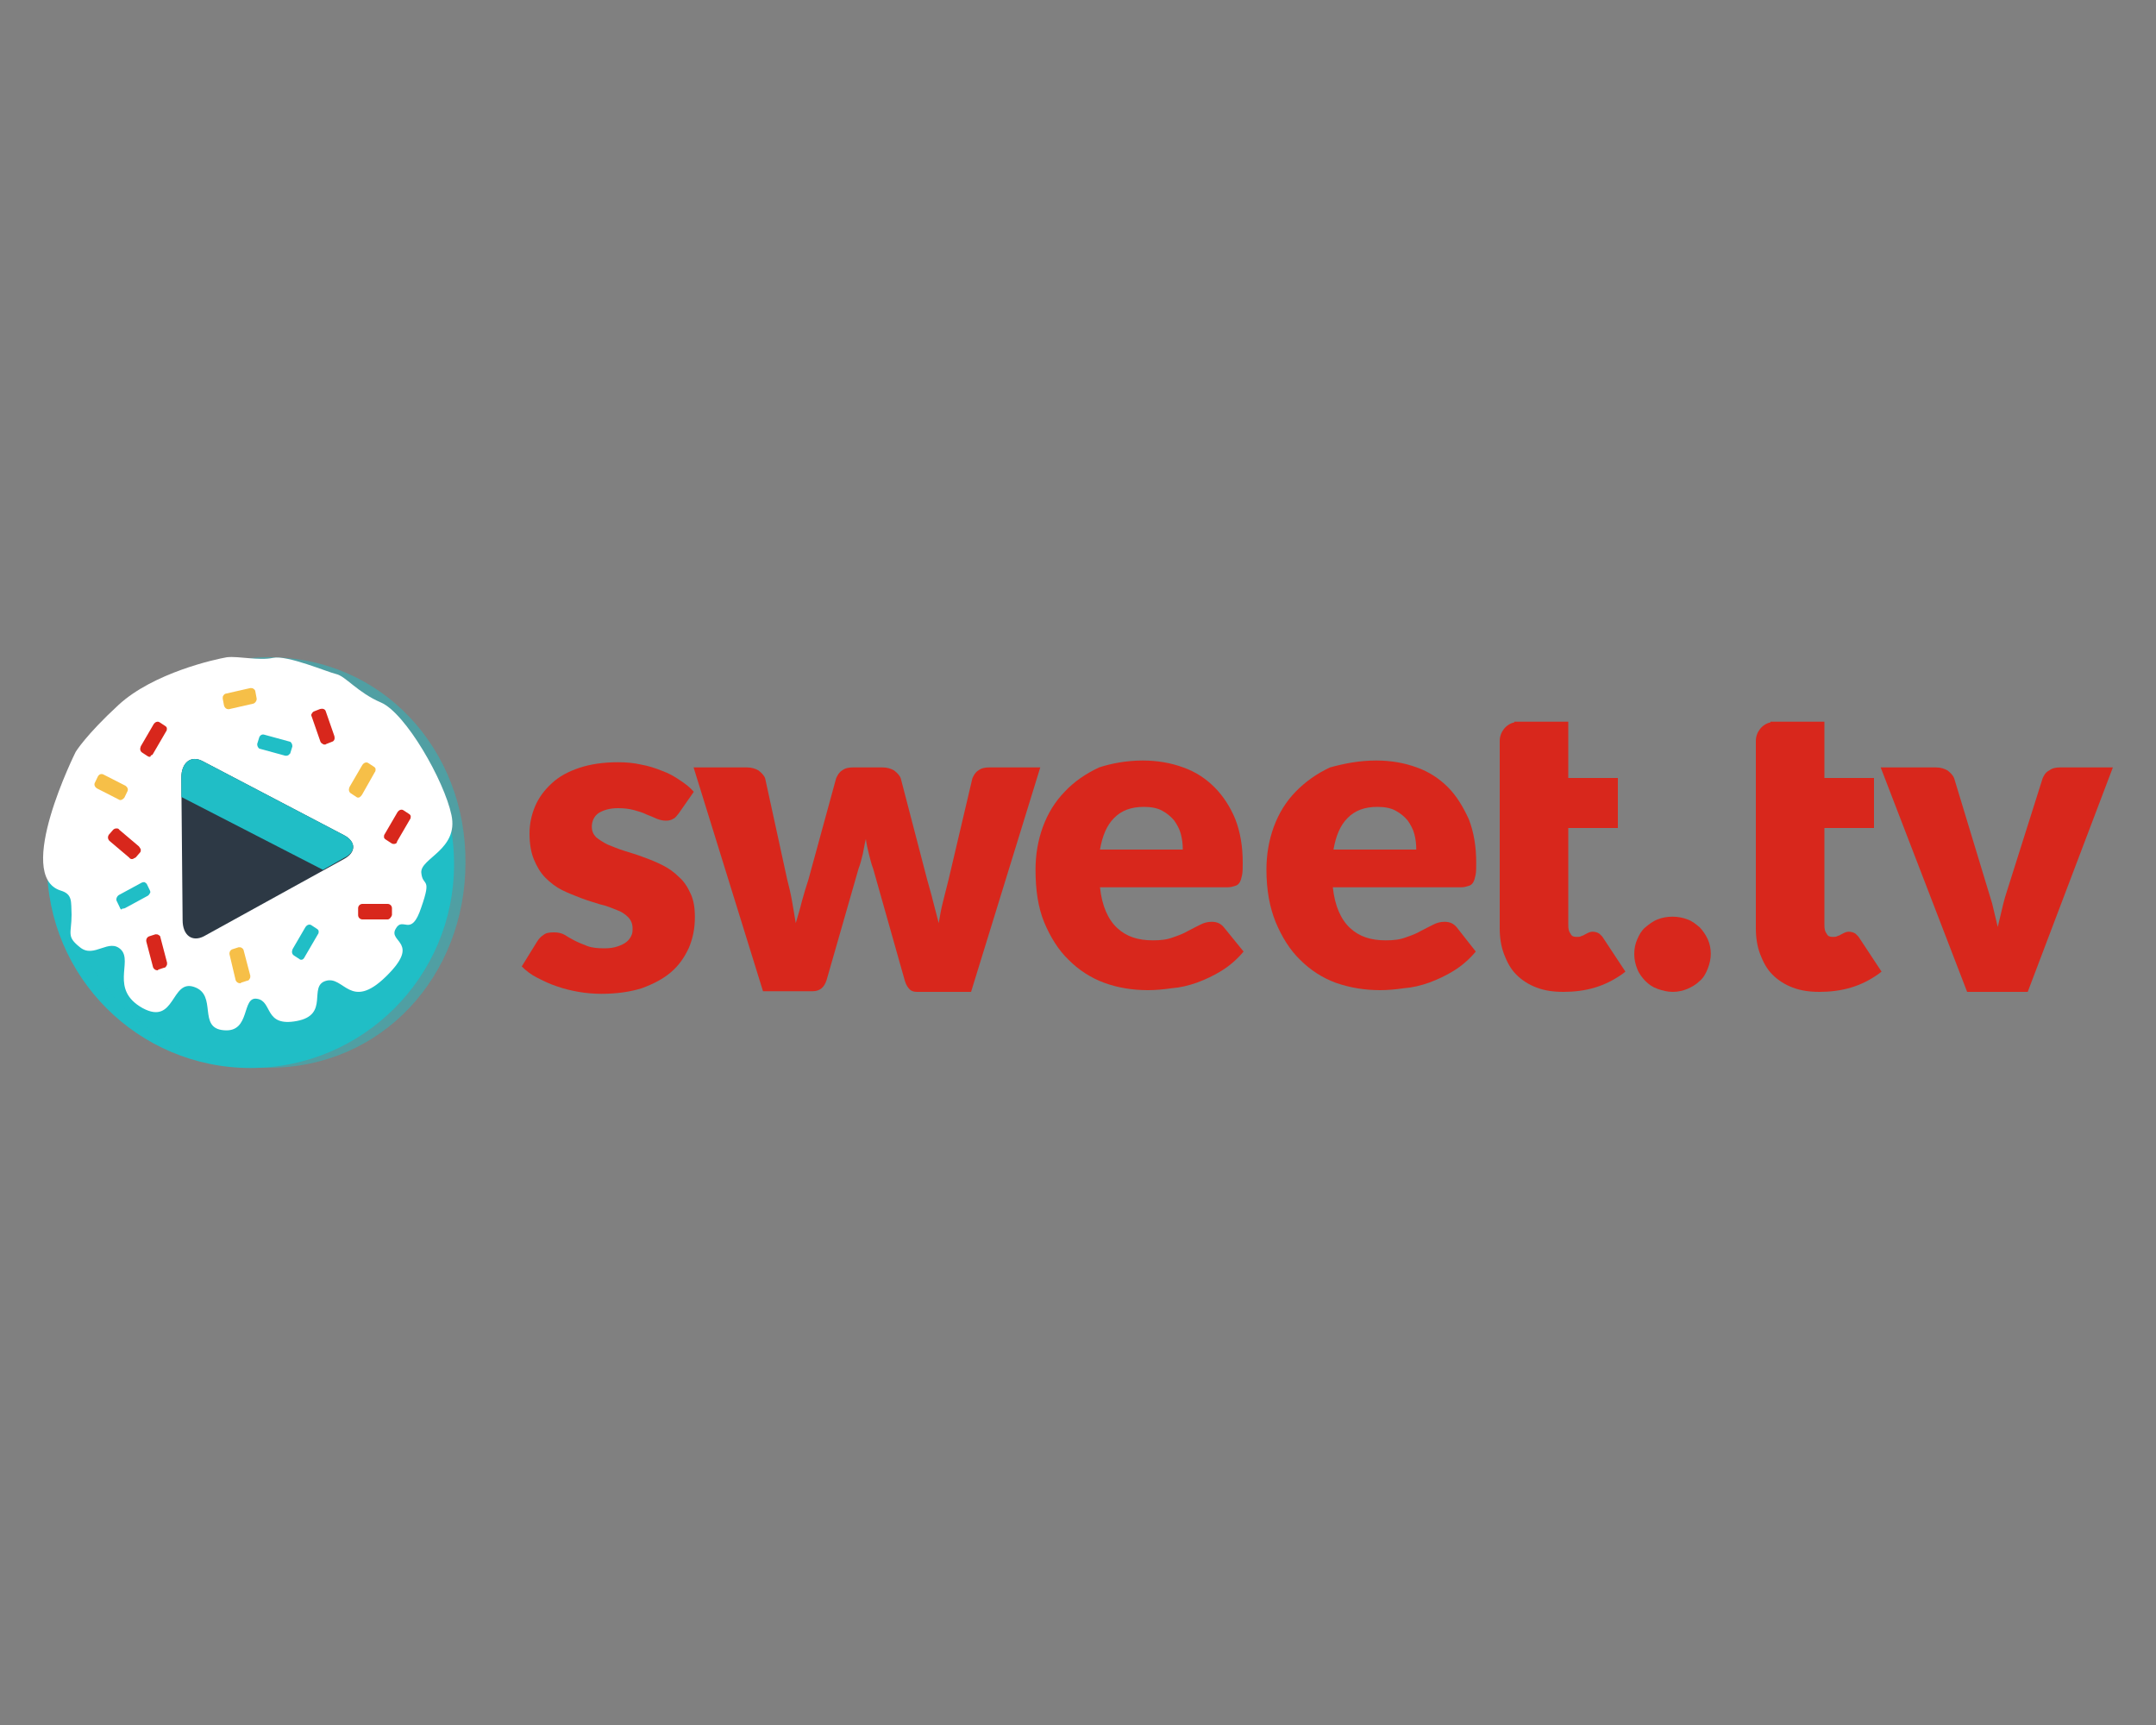 <?xml version="1.0" encoding="utf-8"?><!--Generator: Adobe Illustrator 23.0.6, SVG Export Plug-In . SVG Version: 6.00 Build 0)--><svg xmlns="http://www.w3.org/2000/svg" xmlns:xlink="http://www.w3.org/1999/xlink" xml:space="preserve" id="Слой_1" x="0px" y="0px" style="enable-background:new 0 0 1000 800" version="1.1" viewBox="0 0 1000 800"><rect x="0" y="0" width="1000" height="800" fill="#808080" stroke="none"/><style type="text/css">.st0{fill:#D8271C;}
	.st1{fill:#20BEC6;}
	.st2{opacity:0.5;fill:#20BEC6;enable-background:new    ;}
	.st3{fill:#FFFFFF;}
	.st4{fill:#F6BF48;}
	.st5{fill:#2D3945;}</style><path d="M314.9,377.1c-0.9,1.1-1.7,2.3-2.6,2.6c-0.9,0.6-2,0.9-3.4,0.9c-1.4,0-2.8-0.3-4.3-0.9c-1.4-0.6-3.1-1.4-4.8-2
	c-1.7-0.9-3.7-1.4-5.7-2c-2.3-0.6-4.5-0.9-7.4-0.9c-4,0-6.8,0.9-9.1,2.3c-2,1.4-3.1,3.7-3.1,6.3c0,2,0.6,3.4,2,4.9
	c1.4,1.1,3.1,2.3,5.4,3.4c2.3,0.9,4.8,2,7.7,2.9c2.8,0.9,5.7,1.7,8.8,2.9c3.1,1.1,6,2.3,8.8,3.7c2.8,1.4,5.4,3.2,7.7,5.5
	c2.3,2,4,4.6,5.4,7.7c1.4,2.9,2,6.6,2,10.9c0,5.2-0.9,9.8-2.8,14.3c-2,4.3-4.5,8-8.2,11.2c-3.7,3.2-8.2,5.5-13.6,7.5
	c-5.4,1.7-11.7,2.6-18.8,2.6c-3.4,0-7.1-0.3-10.5-0.9c-3.4-0.6-6.8-1.4-10.2-2.6c-3.4-1.1-6.3-2.6-9.1-4c-2.8-1.4-5.1-3.2-7.1-5.2
	l7.1-11.5c0.9-1.4,1.7-2.3,3.1-3.2c1.1-0.9,2.8-1.1,4.8-1.1c1.7,0,3.4,0.3,4.8,1.1c1.4,0.9,2.8,1.7,4.5,2.6c1.7,0.9,3.7,1.7,6,2.6
	c2.3,0.9,5.1,1.1,8.2,1.1c2.3,0,4.3-0.3,6-0.9c1.7-0.6,2.8-1.1,4-2c1.1-0.9,1.7-1.7,2.3-2.9c0.6-1.1,0.6-2.3,0.6-3.4
	c0-2-0.6-3.7-2-5.2c-1.4-1.4-3.1-2.6-5.4-3.4c-2.3-0.9-4.8-2-7.7-2.6c-2.8-0.9-5.7-1.7-8.8-2.9c-2.8-1.1-6-2.3-8.8-3.7
	c-2.8-1.4-5.4-3.4-7.7-5.7c-2.3-2.3-4-5.2-5.4-8.6c-1.4-3.4-2-7.5-2-12c0-4.3,0.9-8.6,2.6-12.6c1.7-4,4.3-7.5,7.7-10.6
	c3.4-3.2,7.7-5.5,12.8-7.2c5.1-1.7,11.1-2.6,17.9-2.6c3.7,0,7.4,0.3,10.8,1.1c3.4,0.6,6.8,1.7,9.7,2.9c3.1,1.1,5.7,2.6,8.2,4.3
	c2.6,1.7,4.8,3.4,6.5,5.4L314.9,377.1z" class="st0"/><path d="M321.7,355.9h24.7c2.3,0,4,0.6,5.4,1.4c1.4,1.1,2.6,2.3,3.1,3.7l10.2,46.8c0.9,3.4,1.7,6.9,2.3,10.3
	c0.6,3.4,1.1,6.6,1.7,10c0.9-3.2,2-6.6,2.8-10c0.9-3.4,2-6.9,3.1-10.3l12.8-46.8c0.6-1.4,1.4-2.9,2.8-3.7c1.4-1.1,3.1-1.4,5.1-1.4
	h13.6c2.3,0,4,0.6,5.4,1.4c1.4,1.1,2.6,2.3,3.1,3.7l12.2,46.8c0.9,3.4,2,6.9,2.8,10.3c0.9,3.4,1.7,6.6,2.6,10c0.6-3.4,1.1-6.6,2-10
	c0.9-3.4,1.7-6.9,2.6-10.3L451,361c0.6-1.4,1.4-2.9,2.8-3.7c1.4-1.1,3.1-1.4,5.1-1.4h23.6L450.4,460h-25c-1.4,0-2.6-0.3-3.4-1.1
	c-0.9-0.9-1.7-2-2.3-4L405,402.9c-0.9-2.3-1.4-4.6-2-6.9c-0.6-2.3-1.1-4.6-1.4-6.9c-0.6,2.3-0.9,4.6-1.4,6.9c-0.6,2.3-1.1,4.6-2,6.9
	l-14.8,51.6c-1.1,3.4-3.1,5.2-6.5,5.2h-23L321.7,355.9z" class="st0"/><path d="M530,352.7c6.8,0,13.1,1.1,18.8,3.2c5.7,2,10.5,5.2,14.5,9.2c4,4,7.4,9.2,9.7,14.9c2.3,6,3.4,12.6,3.4,20.1
	c0,2.3,0,4.3-0.3,5.7c-0.3,1.4-0.6,2.6-1.1,3.4c-0.6,0.9-1.1,1.4-2.3,1.7c-0.9,0.3-2,0.6-3.4,0.6h-59.1c0.9,8.6,3.7,14.9,8,18.9
	c4.3,4,9.7,5.7,16.5,5.7c3.7,0,6.5-0.3,9.4-1.4c2.6-0.9,4.8-1.7,6.8-2.9c2-1.1,4-2,5.7-2.9s3.4-1.4,5.4-1.4c2.6,0,4.3,0.9,5.7,2.6
	l9.1,11.2c-3.1,3.7-6.5,6.6-10.2,8.9c-3.7,2.3-7.4,4-11.4,5.5c-4,1.4-7.7,2.3-11.7,2.6c-4,0.6-7.7,0.9-11.1,0.9
	c-7.1,0-13.9-1.1-20.2-3.4c-6.3-2.3-11.9-6-16.5-10.6c-4.8-4.6-8.5-10.6-11.4-17.5c-2.8-6.9-4-14.9-4-24.4c0-6.9,1.1-13.5,3.4-19.8
	c2.3-6.3,5.7-11.8,10.2-16.4c4.3-4.6,9.7-8.3,15.9-11.2C515.3,354.1,522.4,352.7,530,352.7z M530.6,374.2c-6,0-10.5,1.7-13.9,5.2
	c-3.4,3.4-5.4,8.3-6.5,14.6h38.4c0-2.6-0.3-4.9-0.9-7.2c-0.6-2.3-1.7-4.3-3.1-6.3c-1.4-1.7-3.4-3.4-5.7-4.6
	C536.9,374.8,534,374.2,530.6,374.2z" class="st0"/><path d="M638.3,352.7c6.8,0,13.1,1.1,18.8,3.2c5.7,2,10.5,5.2,14.5,9.2c4,4,7.1,9.2,9.7,14.9c2.3,6,3.4,12.6,3.4,20.1
	c0,2.3,0,4.3-0.3,5.7c-0.3,1.4-0.6,2.6-1.1,3.4c-0.6,0.9-1.1,1.4-2.3,1.7c-0.9,0.3-2,0.6-3.4,0.6h-59.4c0.9,8.6,3.7,14.9,8,18.9
	c4.3,4,9.7,5.7,16.5,5.7c3.7,0,6.5-0.3,9.4-1.4c2.6-0.9,4.8-1.7,6.8-2.9c2-1.1,4-2,5.7-2.9c1.7-0.9,3.4-1.4,5.4-1.4
	c2.6,0,4.3,0.9,5.7,2.6l8.8,11.2c-3.1,3.7-6.5,6.6-10.2,8.9c-3.7,2.3-7.4,4-11.4,5.5c-4,1.4-7.7,2.3-11.7,2.6
	c-4,0.6-7.7,0.9-11.1,0.9c-7.1,0-13.9-1.1-20.5-3.4c-6.3-2.3-11.9-6-16.5-10.6c-4.8-4.6-8.5-10.6-11.4-17.5
	c-2.8-6.9-4.3-14.9-4.3-24.4c0-6.9,1.1-13.5,3.4-19.8c2.3-6.3,5.7-11.8,10.2-16.4c4.5-4.6,9.7-8.3,15.9-11.2
	C623.5,354.1,630.4,352.7,638.3,352.7z M638.9,374.2c-6,0-10.5,1.7-13.9,5.2c-3.4,3.4-5.4,8.3-6.5,14.6h38.4c0-2.6-0.3-4.9-0.9-7.2
	c-0.6-2.3-1.7-4.3-3.1-6.3c-1.4-1.7-3.4-3.4-5.7-4.6C645.2,374.8,642.3,374.2,638.9,374.2z" class="st0"/><path d="M792.1,435.6c-0.9-2-2.3-4-3.7-5.5c-1.7-1.4-3.4-2.9-5.7-3.7c-4.3-1.7-9.7-1.7-13.9,0c-2.3,0.9-4,2.3-5.7,3.7
	c-1.7,1.4-2.8,3.4-3.7,5.5c-0.9,2-1.4,4.3-1.4,6.9s0.6,4.9,1.4,6.9c0.9,2.3,2.3,4,3.7,5.5c1.7,1.7,3.4,2.9,5.7,3.7s4.5,1.4,7.1,1.4
	s4.8-0.6,6.8-1.4c2-0.9,4-2,5.7-3.7c1.7-1.4,2.8-3.4,3.7-5.7c0.9-2.3,1.4-4.6,1.4-6.9C793.5,439.9,793,437.6,792.1,435.6z" class="st0"/><path d="M940.5,460h-28.1l-40.1-104.1h25.6c2.3,0,4,0.6,5.4,1.4c1.4,1.1,2.6,2.3,3.1,3.7l14.2,46.8
	c1.1,3.7,2.3,7.5,3.4,11.2c0.9,3.7,1.7,7.2,2.6,10.9c0.9-3.7,1.7-7.2,2.6-10.9c0.9-3.7,2.3-7.5,3.4-11.2l14.8-46.8
	c0.6-1.4,1.4-2.9,3.1-3.7c1.4-1.1,3.1-1.4,5.1-1.4H980L940.5,460z" class="st0"/><path d="M743.8,435.3c-0.6-1.1-1.4-1.7-2-2.3c-0.9-0.6-2-0.9-3.1-0.9c-0.9,0-1.7,0.3-2.3,0.6c-0.6,0.3-1.1,0.6-1.7,0.9
	c-0.3,0.3-0.9,0.3-1.4,0.6c-0.6,0.3-1.1,0.3-2,0.3c-1.4,0-2.3-0.3-2.8-1.4c-0.9-1.1-1.1-2.3-1.1-4.3V384h23v-23.2h-23v-26.1h-25v0.3
	c-4,0.9-6.8,4.6-6.8,8.6v86.9c0,4.3,0.6,8.3,2,12c1.4,3.7,3.1,6.9,5.7,9.5c2.6,2.6,5.7,4.6,9.4,6c3.7,1.4,7.7,2,12.5,2
	c4.8,0,10-0.6,14.5-2c4.8-1.4,9.1-3.7,12.8-6.3l1.4-1.1L743.8,435.3z" class="st0"/><path d="M862.6,435.3c-0.6-1.1-1.4-1.7-2-2.3c-0.9-0.6-2-0.9-3.1-0.9c-0.9,0-1.7,0.3-2.3,0.6c-0.6,0.3-1.1,0.6-1.7,0.9
	c-0.3,0.3-0.9,0.3-1.4,0.6c-0.6,0.3-1.1,0.3-2,0.3c-1.4,0-2.3-0.3-2.8-1.4c-0.9-1.1-1.1-2.3-1.1-4.3V384h23v-23.2h-23v-26.1h-25v0.3
	c-4,0.9-6.8,4.6-6.8,8.6v86.9c0,4.3,0.6,8.3,2,12c1.4,3.7,3.1,6.9,5.7,9.5c2.6,2.6,5.7,4.6,9.4,6c3.7,1.4,7.7,2,12.5,2
	c4.8,0,9.9-0.6,14.5-2c4.8-1.4,9.1-3.7,12.8-6.3l1.4-1.1L862.6,435.3z" class="st0"/><path d="M116.2,306.5c-52,0-94.4,42.2-94.4,94.4c0,52.2,42.4,94.4,94.4,94.4s94.4-42.2,94.4-94.4
	C210.8,348.7,168.5,306.5,116.2,306.5z M150,397.5l-50.9,28.1c-4.3,2.3-7.7-0.3-7.7-5.7l-0.6-51.6c0-5.5,3.4-8.3,7.7-6l51.2,27
	C154,391.4,154.3,395.2,150,397.5z" class="st1"/><path d="M124.7,304.8c-52.6,0-95.2,42.7-95.2,95.2s42.6,95.2,95.2,95.2c52.6,0,91.2-42.7,91.2-95.2
	C216.2,347.6,177.3,304.8,124.7,304.8z M158.8,396.6l-51.2,28.1c-4.3,2.3-7.7-0.3-8-5.7l-0.6-51.9c0-5.5,3.4-8.3,7.7-6l51.7,27.3
	C162.8,390.6,163.1,394.3,158.8,396.6z" class="st2"/><path d="M209.4,378c-3.4-16.1-21.3-47.3-32.7-52.2c-10.8-4.6-16.5-12.3-20.8-13.2c-4-0.9-22.7-8.9-29.3-7.5
	c-6.5,1.4-15.9-0.9-21.3-0.3c-5.4,0.9-34.1,7.2-50.3,22.1c-15.3,14.1-19.9,21.8-19.9,21.8S6.4,406.1,28.1,413
	c5.7,1.7,4.8,5.2,5.1,11.2c0,8.9-2.6,10,4,15.2c6.5,5.2,13.4-4.6,19,1.1c5.4,5.7-5.4,18.4,9.9,27c15.3,8.3,13.1-13.5,23.9-9.8
	c11.1,3.7,1.4,19.2,13.9,20.1c12.5,1.1,8-15.8,15.3-14.6c7.4,1.1,3.1,13.2,18.5,10.3c15.3-2.9,5.1-16.1,13.4-18.6
	c8.5-2.6,11.4,14.1,27.9-2s0.9-15.8,4.5-22.1c3.4-6.3,7.1,4.6,11.9-10c5.1-14.6,0.6-9.2,0-16.1C194.9,398,212.8,394,209.4,378z" class="st3"/><path d="M179.8,426.4h-11.7c-1.1,0-2-0.9-2-2v-3.2c0-1.1,0.9-2,2-2h11.7c1.1,0,2,0.9,2,2v3.2
	C181.5,425.3,180.7,426.4,179.8,426.4z" class="st0"/><path d="M182.7,391.4c-0.3,0-0.6,0-1.1-0.3l-2.6-1.7c-0.6-0.3-0.9-0.9-0.9-1.1c0-0.6,0-1.1,0.3-1.4l6-10.3
	c0.6-0.9,1.7-1.4,2.6-0.9l2.6,1.7c0.6,0.3,0.9,0.9,0.9,1.1c0,0.6,0,1.1-0.3,1.4l-6,10.3C184.1,391.2,183.3,391.4,182.7,391.4z" class="st0"/><path d="M166.2,369.9c-0.3,0-0.6,0-0.9-0.3l-2.6-1.7c-0.9-0.6-1.1-1.7-0.6-2.9l6-10.3c0.6-0.9,1.7-1.4,2.6-0.9l2.6,1.7
	c0.6,0.3,0.9,0.9,0.9,1.1c0,0.6,0,1.1-0.3,1.4l-6,10.6C167.3,369.4,166.8,369.9,166.2,369.9z" class="st4"/><path d="M150.6,345.3c-0.3,0-0.6,0-0.9-0.3c-0.6-0.3-0.9-0.6-1.1-1.1l-4-11.5c-0.3-0.6-0.3-1.1,0-1.4
	c0.3-0.6,0.6-0.9,1.1-1.1l2.8-1.1c1.1-0.3,2.3,0,2.6,1.1l4,11.5c0.3,1.1,0,2.3-1.1,2.6l-2.8,1.1
	C151.1,345.3,150.8,345.3,150.6,345.3z" class="st0"/><path d="M134.4,349.6c-0.3,0.3-0.3,0.3-0.6,0.6c-0.6,0.3-0.9,0.3-1.4,0.3l-11.7-3.2c-0.6,0-0.9-0.6-1.1-0.9
	c-0.3-0.6-0.3-1.1-0.3-1.4l0.9-2.9c0.3-1.1,1.4-1.7,2.3-1.4l11.7,3.2c0.6,0,0.9,0.6,1.1,0.9c0.3,0.6,0.3,1.1,0.3,1.4l-0.9,2.9
	C134.6,349.3,134.6,349.6,134.4,349.6z" class="st1"/><path d="M105.9,328.9c-0.9,0-1.7-0.6-2-1.7l-0.6-3.2c0-0.6,0-1.1,0.3-1.4c0.3-0.6,0.9-0.9,1.1-0.9l11.4-2.6
	c0.6,0,1.1,0,1.4,0.3c0.6,0.3,0.9,0.9,0.9,1.1l0.6,3.2c0.3,1.1-0.6,2.3-1.4,2.6l-11.4,2.6H105.9z" class="st4"/><path d="M139.8,445.1c-0.3,0-0.6,0-0.9-0.3l-2.6-1.7c-0.9-0.6-1.1-1.7-0.6-2.9l6-10.3c0.6-0.9,1.7-1.4,2.6-0.9l2.6,1.7
	c0.6,0.3,0.9,0.9,0.9,1.1c0,0.6,0,1.1-0.3,1.4l-6,10.3C140.9,444.8,140.3,445.1,139.8,445.1z" class="st1"/><path d="M55.1,370.8l-10.2-5.2c-0.9-0.6-1.4-1.7-0.9-2.6l1.4-2.9c0.6-1.1,1.7-1.4,2.6-0.9l10.2,5.2
	c0.9,0.6,1.4,1.7,0.9,2.6l-1.4,2.9C57,370.8,55.9,371.4,55.1,370.8z" class="st4"/><path d="M56.2,421.8c-0.3-0.3-0.6-0.6-0.6-0.9l-1.4-2.9c-0.6-0.9,0-2.3,0.9-2.9l10.5-5.7c0.6-0.3,1.1-0.3,1.4-0.3
	c0.6,0.3,0.9,0.6,1.1,0.9l1.4,2.9c0.3,0.6,0.3,1.1,0,1.4c-0.3,0.6-0.6,0.9-0.9,1.1l-10.5,5.7c-0.6,0.3-1.1,0.3-1.4,0.3
	C56.5,421.8,56.2,421.8,56.2,421.8z" class="st1"/><path d="M69.6,351c-0.3,0-0.6,0-1.1-0.3l-2.6-1.7c-0.9-0.6-1.1-1.7-0.6-2.9l6-10.3c0.6-0.9,1.7-1.4,2.6-0.9l2.6,1.7
	c0.6,0.3,0.9,0.9,0.9,1.1c0,0.6,0,1.1-0.3,1.4l-6,10.3c-0.3,0.6-0.6,0.9-1.1,0.9C69.8,351,69.6,351,69.6,351z" class="st0"/><path d="M62.2,398c-0.6,0.6-1.7,0.6-2.3-0.3l-9.1-7.7c-0.9-0.9-0.9-2-0.3-2.9l2-2.3c0.3-0.3,0.9-0.6,1.4-0.6
	c0.6,0,1.1,0,1.4,0.6l9.1,7.7c0.3,0.3,0.6,0.9,0.9,1.4c0,0.6,0,1.1-0.3,1.4l-2,2.3C62.4,398,62.4,398,62.2,398z" class="st0"/><path d="M73,450c-0.9,0-1.7-0.6-2-1.4l-3.1-11.8c-0.3-1.1,0.3-2.3,1.4-2.6l2.8-0.9c0.6,0,1.1,0,1.4,0.3
	c0.6,0.3,0.9,0.6,0.9,1.1l3.1,11.8c0,0.6,0,1.1-0.3,1.4c-0.3,0.6-0.6,0.9-1.1,0.9l-2.8,0.9C73.5,450,73.2,450,73,450z" class="st0"/><path d="M111.3,456c-0.9,0-1.7-0.6-2-1.4l-2.8-11.8c-0.3-1.1,0.3-2.3,1.4-2.6l2.8-0.9c0.6,0,1.1,0,1.4,0.3
	c0.6,0.3,0.9,0.9,0.9,1.1l3.1,11.8c0,0.6,0,1.1-0.3,1.4c-0.3,0.6-0.6,0.9-1.1,0.9l-2.8,0.9C111.6,456,111.6,456,111.3,456z" class="st4"/><path d="M159.7,387.4L94,353c-5.4-2.9-9.9,0.6-9.9,7.7l0.6,66c0,7.2,4.5,10.3,9.9,7.5l65.1-35.9
	C165.3,395.2,165.1,390.3,159.7,387.4z" class="st5"/><path d="M159.7,387.4L94,353c-5.4-2.9-9.9,0.6-9.9,7.7v8.9l65.7,33.8l9.7-5.5C165.3,395.2,165.1,390.3,159.7,387.4z" class="st1"/></svg>